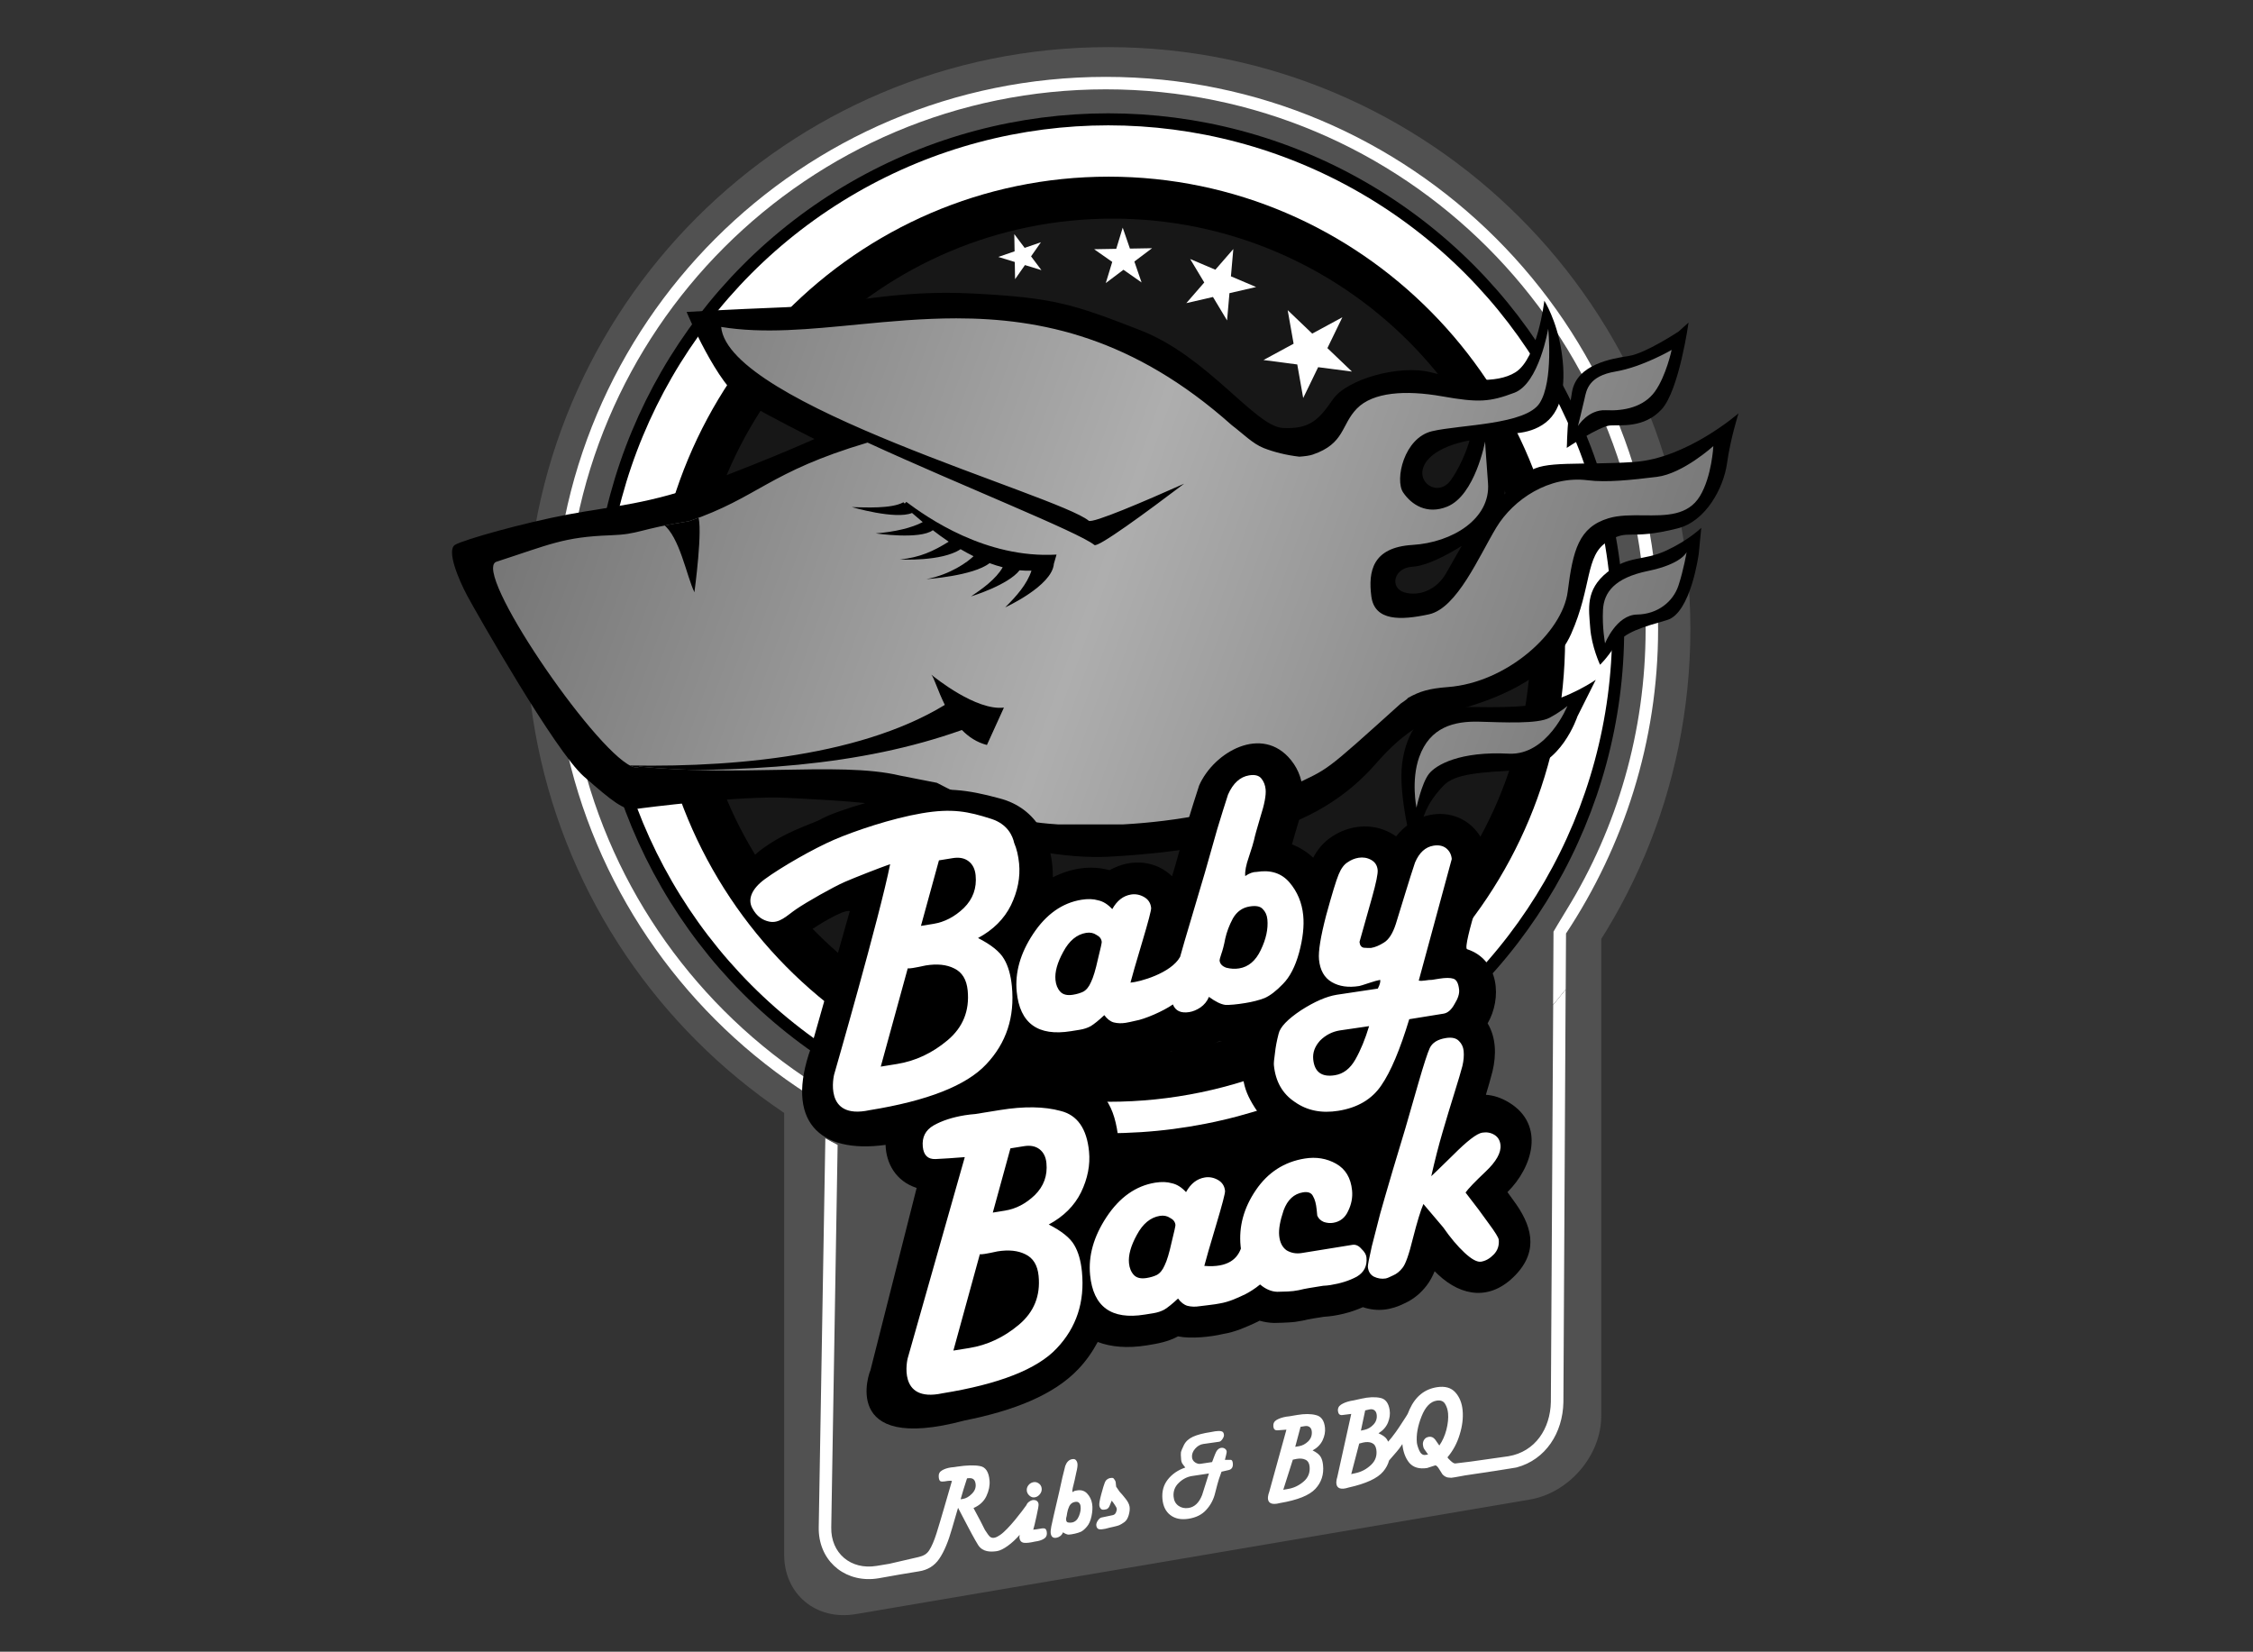 <?xml version="1.0" encoding="utf-8"?>
<!-- Generator: Adobe Illustrator 16.0.3, SVG Export Plug-In . SVG Version: 6.00 Build 0)  -->
<!DOCTYPE svg PUBLIC "-//W3C//DTD SVG 1.1//EN" "http://www.w3.org/Graphics/SVG/1.1/DTD/svg11.dtd">
<svg version="1.1" id="Layer_1" xmlns="http://www.w3.org/2000/svg" xmlns:xlink="http://www.w3.org/1999/xlink" x="0px" y="0px"
	 width="251px" height="184px" viewBox="155 328.5 251 184" enable-background="new 155 328.5 251 184" xml:space="preserve">
<rect x="155" y="328.5" width="251" height="184" fill="#333333" stroke="none"/>
<g>
	<g>
		<defs>
			<rect id="SVGID_1_" x="0" y="0" width="595" height="842"/>
		</defs>
		<clipPath id="SVGID_2_">
			<use xlink:href="#SVGID_1_"  overflow="visible"/>
		</clipPath>
		<path clip-path="url(#SVGID_2_)" fill="#515151" d="M250.334,431.62l75.088-12.762c4.4-0.748,7.97,2.214,7.97,6.616v60.753
			c0,4.402-3.567,8.577-7.97,9.325l-75.088,12.762c-4.402,0.749-7.972-2.213-7.972-6.614v-60.754
			C242.364,436.544,245.933,432.368,250.334,431.62"/>
	</g>
</g>
<g>
	<g>
		<defs>
			<path id="SVGID_3_" d="M325.423,418.858l-75.088,12.762c-4.403,0.748-7.972,4.924-7.972,9.325v60.753
				c0,4.401,3.568,7.364,7.972,6.616l75.088-12.763c4.402-0.748,7.97-4.923,7.97-9.325v-60.753c0-3.944-2.862-6.731-6.625-6.731
				C326.331,418.742,325.881,418.78,325.423,418.858"/>
		</defs>
		<clipPath id="SVGID_4_">
			<use xlink:href="#SVGID_3_"  overflow="visible"/>
		</clipPath>
		<path clip-path="url(#SVGID_4_)" fill="#FFFFFF" d="M323.287,492.105l0.484-0.099l-2.671,0.424L323.287,492.105z M319.152,492.737
			l1.949-0.307l-2.441,0.363L319.152,492.737z M308.328,489.964c-0.06-0.367-0.226-0.605-0.499-0.72
			c-0.265-0.113-0.587-0.129-0.971-0.044l-0.432,0.113l-0.889,3.402l0.542-0.121c0.62-0.139,1.177-0.44,1.67-0.908
			S308.436,490.645,308.328,489.964 M308.366,486.051c-0.033-0.21-0.122-0.363-0.267-0.462c-0.144-0.099-0.324-0.123-0.542-0.075
			l-0.465,0.104l-0.477,2.254l0.418-0.093c0.372-0.083,0.704-0.282,0.997-0.598C308.323,486.856,308.434,486.479,308.366,486.051
			 M316.326,485.952c-0.035-0.399-0.146-0.753-0.333-1.06c-0.188-0.309-0.496-0.429-0.926-0.363
			c-0.712,0.106-1.278,0.695-1.699,1.765c-0.423,1.068-0.596,2.036-0.521,2.903c0.021,0.217,0.108,0.516,0.269,0.896
			c0.17,0.367,0.396,0.528,0.678,0.486l0.305-0.046l-0.431-0.61c-0.08-0.127-0.128-0.287-0.146-0.48
			c-0.019-0.205,0.028-0.392,0.141-0.56c0.109-0.179,0.29-0.286,0.538-0.322c0.26-0.04,0.484,0.059,0.679,0.296l0.471,0.675
			c0.356-0.517,0.619-1.104,0.79-1.767C316.311,487.093,316.373,486.488,316.326,485.952 M280.843,496.343
			c0.041,0.265,0.008,0.584-0.101,0.961c-0.11,0.366-0.277,0.626-0.5,0.777c-0.213,0.149-0.396,0.26-0.555,0.328
			c-0.147,0.057-0.352,0.113-0.612,0.171l-0.455,0.102l-0.47,0.122c-0.281,0.063-0.515,0.081-0.698,0.054
			c-0.176-0.04-0.28-0.171-0.314-0.392c-0.027-0.165,0.023-0.347,0.149-0.545c0.135-0.212,0.277-0.335,0.43-0.369l1.255-0.264
			c0.162-0.035,0.281-0.137,0.356-0.301c0.074-0.165,0.102-0.313,0.081-0.444c-0.011-0.065-0.075-0.188-0.193-0.367
			c-0.119-0.188-0.241-0.355-0.365-0.499l-0.23,0.563c-0.071,0.187-0.181,0.313-0.327,0.38c-0.366,0.1-0.521,0.076-0.625-0.014
			c-0.106-0.103-0.171-0.229-0.195-0.385c-0.032-0.197,0.041-0.624,0.218-1.277c0.178-0.654,0.303-1.069,0.376-1.244
			c0.071-0.188,0.158-0.313,0.26-0.383c0.1-0.079,0.203-0.13,0.312-0.155c0.163-0.035,0.292-0.035,0.387,0
			c0.26,0.284,0.274,0.417,0.284,0.619l0.036,0.334l0.373,0.548c0.215,0.227,0.443,0.494,0.683,0.805
			C280.652,495.776,280.799,496.067,280.843,496.343 M275.378,496.257c-0.024-0.153-0.089-0.275-0.193-0.367
			c-0.093-0.093-0.254-0.113-0.481-0.063c-0.261,0.059-0.454,0.214-0.582,0.472c-0.117,0.253-0.195,0.504-0.234,0.752
			c-0.03,0.233-0.067,0.426-0.112,0.57c-0.027,0.354,0.059,0.438,0.211,0.482c0.163,0.032,0.32,0.031,0.472-0.003
			c0.337-0.074,0.585-0.313,0.746-0.713C275.374,496.975,275.432,496.596,275.378,496.257 M276.673,496.035
			c0.061,0.386,0.038,0.84-0.07,1.365c-0.109,0.514-0.283,0.904-0.521,1.174c-0.228,0.268-0.44,0.451-0.638,0.553
			c-0.198,0.09-0.428,0.163-0.688,0.222c-0.314,0.07-0.555,0.106-0.723,0.109c-0.159-0.01-0.363-0.095-0.613-0.256
			c-0.053,0.16-0.15,0.295-0.29,0.406c-0.13,0.097-0.261,0.16-0.392,0.188c-0.39,0.087-0.616-0.072-0.682-0.479
			c-0.023-0.154-0.003-0.409,0.064-0.767l0.295-1.329l0.591-2.538l0.353-1.6l0.319-1.282c0.158-0.422,0.399-0.67,0.725-0.741
			c0.206-0.047,0.356-0.019,0.451,0.087c0.096,0.104,0.155,0.232,0.18,0.387c0.032,0.209-0.01,0.542-0.128,1.001
			c-0.107,0.457-0.169,0.744-0.184,0.861c-0.017,0.105-0.068,0.316-0.153,0.631c-0.086,0.304-0.115,0.539-0.09,0.704
			c0.14-0.111,0.276-0.17,0.41-0.178c0.498-0.11,0.902-0.008,1.211,0.311C276.409,495.185,276.6,495.574,276.673,496.035
			 M271.044,494.263c0.039,0.242-0.021,0.467-0.179,0.673c-0.149,0.192-0.327,0.312-0.533,0.357c-0.229,0.051-0.433,0-0.614-0.154
			c-0.181-0.152-0.287-0.327-0.319-0.525c-0.036-0.23,0.015-0.44,0.153-0.632c0.138-0.189,0.321-0.311,0.549-0.361
			c0.216-0.048,0.419-0.008,0.608,0.121C270.898,493.869,271.01,494.044,271.044,494.263 M300.897,491.856
			c-0.039-0.369-0.192-0.617-0.462-0.743c-0.258-0.129-0.579-0.16-0.966-0.095l-0.438,0.09l-1.065,3.353l0.548-0.094
			c0.627-0.104,1.198-0.378,1.716-0.819C300.746,493.106,300.969,492.543,300.897,491.856 M301.14,487.951
			c-0.021-0.212-0.103-0.37-0.24-0.477c-0.14-0.104-0.317-0.139-0.537-0.103l-0.471,0.079l-0.595,2.227l0.423-0.07
			c0.376-0.063,0.718-0.245,1.027-0.544C301.054,488.755,301.185,488.384,301.14,487.951 M302.611,487.541
			c0.049,0.466-0.04,0.938-0.267,1.414c-0.227,0.469-0.597,0.842-1.108,1.121c0.447,0.226,0.744,0.46,0.887,0.704
			c0.142,0.233,0.232,0.541,0.271,0.921c0.11,1.044-0.174,1.93-0.852,2.656c-0.667,0.724-1.983,1.252-3.945,1.583
			c-1.93,0.516-1.209-1.198-1.209-1.198l1.928-6.977l-1.013,0.074c-0.264,0.013-0.412-0.129-0.443-0.426
			c-0.033-0.326,0.089-0.572,0.369-0.737c0.29-0.167,0.65-0.287,1.078-0.358l0.361-0.045l0.313-0.054l0.548-0.092
			c0.825-0.14,1.521-0.134,2.091,0.019C302.197,486.285,302.528,486.75,302.611,487.541 M289.684,492.645l-1.857,0.279
			c-0.568,0.085-1.07,0.344-1.506,0.771c-0.437,0.418-0.629,0.931-0.575,1.534c0.039,0.44,0.217,0.777,0.535,1.01
			c0.318,0.231,0.696,0.314,1.133,0.249c0.67-0.102,1.173-0.581,1.509-1.44L289.684,492.645z M292.347,491.526
			c0.036,0.41-0.117,0.655-0.46,0.738l-0.801,0.184l-0.284,0.807c-0.098,0.295-0.238,0.81-0.421,1.543
			c-0.172,0.731-0.503,1.362-0.991,1.894c-0.477,0.539-1.146,0.873-2.01,1.003c-0.813,0.123-1.478-0.017-1.996-0.415
			c-0.518-0.399-0.813-0.999-0.882-1.798c-0.073-0.841,0.126-1.562,0.598-2.161c0.481-0.612,1.131-1.059,1.95-1.337
			c-0.185-0.231-0.308-0.4-0.368-0.505c-0.051-0.107-0.081-0.223-0.092-0.346c-0.043-0.485-0.045-0.688-0.027-0.836
			c0.028-0.149,0.139-0.422,0.33-0.813c0.201-0.404,0.539-0.714,1.014-0.932c0.485-0.22,1.148-0.393,1.991-0.519l0.485-0.089
			c0.295-0.044,0.526-0.043,0.695,0.004c0.168,0.037,0.262,0.168,0.28,0.395c0.013,0.134-0.046,0.292-0.174,0.479
			c-0.118,0.173-0.239,0.27-0.359,0.288l-1.783,0.253c-0.335,0.05-0.633,0.226-0.896,0.523c-0.262,0.3-0.378,0.617-0.348,0.955
			c0.02,0.235,0.135,0.427,0.343,0.571c0.207,0.135,0.407,0.188,0.601,0.158l1.294-0.195c0.043-0.089,0.147-0.364,0.313-0.825
			c0.166-0.46,0.396-0.714,0.69-0.758c0.162-0.023,0.304,0.007,0.424,0.092c0.121,0.086,0.187,0.195,0.199,0.329
			c0.004,0.051-0.017,0.173-0.062,0.366l-0.137,0.551l0.647-0.005C292.246,491.128,292.324,491.26,292.347,491.526 M263.695,493.869
			c-0.023-0.277-0.107-0.473-0.252-0.586c-0.132-0.114-0.368-0.146-0.709-0.095c-0.299,0.909-0.537,1.687-0.714,2.332l0.247-0.038
			c0.34-0.052,0.669-0.235,0.987-0.554C263.582,494.61,263.729,494.258,263.695,493.869 M263.909,500.51
			c-0.144-0.227-0.354-0.597-0.632-1.108C263.382,499.612,263.595,500.021,263.909,500.51 M271.617,499.155
			c0.049,0.309-0.027,0.541-0.227,0.7c-0.189,0.145-0.443,0.252-0.757,0.321l-0.344,0.06c-0.586,0.131-0.923,0.161-1.209,0.133
			c-0.286-0.038-0.455-0.217-0.505-0.535c-0.01-0.058-0.001-0.175,0.024-0.352c-0.816,0.942-1.863,1.723-2.548,1.817
			c-0.685,0.096-1.555,0.113-2.069-0.666c-0.389-0.613-0.602-1.021-0.706-1.232l-0.42-0.789l-1.122-2.14l-0.668,2.291
			c-0.416,1.479-0.891,2.605-1.424,3.383c-0.532,0.788-1.292,1.257-2.281,1.405l-2.158,0.358l-2.301,0.408
			c-0.226,0.038-0.449,0.065-0.671,0.081c-3.417,0.231-6.089-2.241-6.018-5.774l0.737-43.336l1.368,0.738l-0.71,42.626
			c-0.058,2.864,2.17,4.773,5.063,4.288l1.401-0.232l3.282-0.758c0.508-0.12,0.906-0.328,1.17-0.75
			c0.274-0.423,0.542-1.047,0.805-1.873c0.261-0.837,0.541-1.771,0.84-2.806l0.885-3.049c-0.136-0.024-0.297-0.023-0.483,0.005
			l-0.362,0.055c-0.198,0.03-0.35,0.02-0.454-0.033c-0.094-0.063-0.153-0.218-0.174-0.462c-0.029-0.333,0.089-0.574,0.354-0.728
			c0.264-0.163,0.599-0.275,1.006-0.337l0.364-0.037l0.329-0.051c1.077-0.162,1.926-0.184,2.549-0.063
			c0.621,0.108,0.976,0.646,1.06,1.61c0.048,0.555-0.068,1.134-0.35,1.737c-0.282,0.593-0.761,1.035-1.436,1.328l0.758,1.42
			l0.505,1.002c0.225,0.368,0.492,0.74,0.628,0.818c0.295,0.169,0.618,0.072,1.084-0.248c0.938-0.643,2.477-2.692,2.912-3.308
			c0.071-0.172,0.169-0.297,0.293-0.379c0.131-0.097,0.245-0.156,0.343-0.179c0.185-0.041,0.344-0.024,0.479,0.047
			c0.135,0.072,0.216,0.196,0.244,0.373c0.021,0.143-0.053,0.592-0.226,1.348c-0.161,0.753-0.283,1.259-0.366,1.516l0.299-0.031
			l0.263-0.042c0.314-0.07,0.541-0.093,0.68-0.065C271.491,498.785,271.579,498.913,271.617,499.155 M319.152,492.737l-0.492,0.058
			l-0.458,0.068l-0.49,0.091l-0.591,0.106l-0.425,0.063l-0.312-0.021c-0.092,0.002-0.209-0.032-0.354-0.104
			c-0.132-0.072-0.242-0.159-0.332-0.262l-0.379-0.603c-0.173-0.273-0.314-0.402-0.429-0.387l-0.901,0.292
			c-0.869,0.132-1.527-0.059-1.974-0.569c-0.446-0.521-0.712-1.296-0.781-2.096c-0.245,0.382-0.463,0.645-0.654,0.871l-0.825,0.952
			c-0.12,0.441-0.337,0.852-0.653,1.228c-0.628,0.759-1.913,1.354-3.855,1.787c-1.9,0.616-1.271-1.133-1.271-1.133l1.562-7.067
			l-1.008,0.127c-0.264,0.025-0.418-0.106-0.465-0.4c-0.052-0.325,0.06-0.577,0.329-0.757c0.281-0.183,0.635-0.32,1.06-0.415
			l0.357-0.063l0.312-0.068l0.542-0.121c0.814-0.183,1.512-0.213,2.088-0.092c0.584,0.107,0.938,0.556,1.063,1.342
			c0.072,0.461,0.009,0.937-0.191,1.426c-0.202,0.479-0.553,0.871-1.05,1.178c0.461,0.201,0.768,0.42,0.924,0.656
			c0.056,0.083,0.104,0.178,0.149,0.28c0.111-0.123,0.244-0.278,0.391-0.462c0.71-0.898,0.985-1.399,1.58-2.295l0.208-0.341
			l0.22-0.521c0.652-1.427,1.675-2.246,3.064-2.455c0.882-0.133,1.558,0.061,2.024,0.579c0.469,0.52,0.74,1.193,0.813,2.026
			c0.074,0.845-0.036,1.739-0.332,2.686c-0.283,0.944-0.735,1.786-1.358,2.526c0.018,0.057,0.137,0.188,0.36,0.396
			c0.226,0.208,0.398,0.304,0.522,0.285l1.709-0.208l4.207-0.596c2.987-0.502,4.661-3.076,4.721-6.048l0.259-44.261l1.387-1.692
			l-0.249,45.981c-0.068,3.423-1.976,6.4-5.205,7.266l-0.68,0.131l-2.187,0.325L319.152,492.737z"/>
	</g>
</g>
<g>
	<g>
		<defs>
			<rect id="SVGID_5_" x="0" y="0" width="595" height="842"/>
		</defs>
		<clipPath id="SVGID_6_">
			<use xlink:href="#SVGID_5_"  overflow="visible"/>
		</clipPath>
		<path clip-path="url(#SVGID_6_)" fill="#515151" d="M278.468,333.75c35.815,0,64.851,29.035,64.851,64.853
			s-29.034,64.853-64.851,64.853s-64.85-29.034-64.85-64.853C213.618,362.786,242.651,333.75,278.468,333.75"/>
	</g>
</g>
<g>
	<g>
		<defs>
			<path id="SVGID_7_" d="M213.617,398.602c0,35.818,29.033,64.853,64.85,64.853c35.817,0,64.852-29.034,64.852-64.853
				c0-35.817-29.033-64.851-64.852-64.851C242.651,333.752,213.617,362.785,213.617,398.602"/>
		</defs>
		<clipPath id="SVGID_8_">
			<use xlink:href="#SVGID_7_"  overflow="visible"/>
		</clipPath>
		<path clip-path="url(#SVGID_8_)" fill="#FFFFFF" d="M319.152,492.6l-0.492,0.057l-0.458,0.069l-0.49,0.091l-0.591,0.106
			l-0.425,0.063l-0.312-0.021c-0.092,0.002-0.209-0.032-0.354-0.104c-0.132-0.072-0.242-0.159-0.332-0.262l-0.379-0.603
			c-0.173-0.273-0.314-0.402-0.429-0.387l-0.901,0.292c-0.869,0.132-1.527-0.059-1.974-0.568c-0.446-0.522-0.712-1.297-0.781-2.097
			c-0.245,0.382-0.463,0.645-0.654,0.871l-0.825,0.952c-0.12,0.442-0.337,0.852-0.653,1.228c-0.628,0.759-1.913,1.354-3.855,1.787
			c-1.9,0.616-1.271-1.133-1.271-1.133l1.562-7.067l-1.008,0.128c-0.264,0.024-0.418-0.107-0.465-0.401
			c-0.052-0.325,0.06-0.577,0.329-0.757c0.281-0.183,0.635-0.32,1.06-0.414l0.357-0.063l0.312-0.068l0.542-0.121
			c0.814-0.183,1.512-0.213,2.088-0.091c0.584,0.106,0.938,0.555,1.063,1.341c0.072,0.461,0.009,0.936-0.191,1.426
			c-0.202,0.479-0.553,0.871-1.05,1.177c0.461,0.202,0.768,0.42,0.924,0.657c0.056,0.083,0.104,0.177,0.149,0.28
			c0.111-0.123,0.244-0.278,0.391-0.462c0.71-0.898,0.985-1.399,1.58-2.294l0.208-0.342l0.22-0.521
			c0.652-1.427,1.675-2.246,3.064-2.455c0.882-0.133,1.558,0.061,2.024,0.579c0.469,0.52,0.74,1.194,0.813,2.027
			c0.074,0.844-0.036,1.737-0.332,2.685c-0.283,0.944-0.735,1.787-1.358,2.527c0.018,0.056,0.137,0.188,0.36,0.396
			c0.226,0.208,0.398,0.305,0.522,0.285l1.709-0.208l4.207-0.596c2.987-0.502,4.661-3.076,4.721-6.047l0.295-52.255l0.485-0.823
			l1.025-1.694c5.552-9.036,8.751-19.736,8.751-31.183c0-33.211-26.923-60.134-60.137-60.134c-33.212,0-60.135,26.923-60.135,60.134
			s26.923,60.133,60.135,60.133c9.389,0,18.274-2.151,26.191-5.988v0.472h2.165c-8.485,4.414-18.129,6.908-28.356,6.908
			c-33.98,0-61.526-27.545-61.526-61.523c0-33.98,27.546-61.525,61.526-61.525c33.981,0,61.528,27.545,61.528,61.525
			c0,12.52-3.836,24.187-10.259,33.903l-0.294,52.078c-0.068,3.424-1.976,6.401-5.205,7.267l-0.68,0.131l-2.187,0.326L319.152,492.6
			z"/>
	</g>
</g>
<g>
	<g>
		<defs>
			<rect id="SVGID_9_" x="0" y="0" width="595" height="842"/>
		</defs>
		<clipPath id="SVGID_10_">
			<use xlink:href="#SVGID_9_"  overflow="visible"/>
		</clipPath>
		<path clip-path="url(#SVGID_10_)" fill="#FFFFFF" d="M278.468,341.795c-31.374,0-56.807,25.434-56.807,56.808
			c0,31.375,25.433,56.808,56.807,56.808s56.807-25.433,56.807-56.808C335.274,367.229,309.842,341.795,278.468,341.795"/>
	</g>
	<g>
		<defs>
			<rect id="SVGID_11_" x="0" y="0" width="595" height="842"/>
		</defs>
		<clipPath id="SVGID_12_">
			<use xlink:href="#SVGID_11_"  overflow="visible"/>
		</clipPath>
		
			<circle clip-path="url(#SVGID_12_)" fill="none" stroke="#000000" stroke-width="1.34" stroke-miterlimit="3.864" cx="278.468" cy="398.602" r="56.808"/>
	</g>
	<g>
		<defs>
			<rect id="SVGID_13_" x="0" y="0" width="595" height="842"/>
		</defs>
		<clipPath id="SVGID_14_">
			<use xlink:href="#SVGID_13_"  overflow="visible"/>
		</clipPath>
		<path clip-path="url(#SVGID_14_)" d="M227.658,399.71c0-28.46,22.767-51.529,50.852-51.529c28.086,0,50.853,23.07,50.853,51.529
			c0,28.458-22.767,51.528-50.853,51.528C250.425,451.238,227.658,428.169,227.658,399.71"/>
	</g>
	<g>
		<defs>
			<rect id="SVGID_15_" x="0" y="0" width="595" height="842"/>
		</defs>
		<clipPath id="SVGID_16_">
			<use xlink:href="#SVGID_15_"  overflow="visible"/>
		</clipPath>
		<path clip-path="url(#SVGID_16_)" fill="#171717" d="M232.333,399.472c0-25.746,20.87-46.617,46.616-46.617
			c25.744,0,46.615,20.871,46.615,46.617s-20.871,46.617-46.615,46.617C253.203,446.09,232.333,425.219,232.333,399.472"/>
	</g>
	<g>
		<defs>
			<rect id="SVGID_17_" x="0" y="0" width="595" height="842"/>
		</defs>
		<clipPath id="SVGID_18_">
			<use xlink:href="#SVGID_17_"  overflow="visible"/>
		</clipPath>
		<path clip-path="url(#SVGID_18_)" d="M317.844,389.308c0,0-3.34,2.202-5.489,2.327c-2.149,0.126-2.532,2.382-0.891,2.859
			c1.644,0.479,3.598-0.288,4.646-2.138C317.16,390.507,317.844,389.308,317.844,389.308 M318.722,377.566
			c0,0-3.822,0.573-4.98,2.616c-1.159,2.043,1.493,3.804,2.914,1.774C318.076,379.928,318.722,377.566,318.722,377.566
			 M297.912,376.176c3.088,0.162,4.054-0.994,5.599-3.21c1.546-2.217,7.38-3.886,10.905-2.986c3.525,0.9,7.272,1.333,9.417-0.007
			c2.462-1.538,3.217-7.975,3.217-7.975s1.351,2.134,1.889,5.496c0.539,3.362,0.256,6.511-1.73,8.073
			c-1.987,1.563-4.741,1.18-4.741,1.18l0.413,1.214c0.413,1.212-0.294,5.615-0.294,5.615l2.75-2.476
			c1.499-1.351,5.838-0.732,11.729-1.138c5.892-0.406,11.615-5.413,11.615-5.413s-0.896,2.807-1.278,5.561
			c-0.382,2.754-2.362,6.464-5.5,7.252c-5.54,1.393-5.392-0.044-7.854,1.494s-1.676,4.985-4.011,10.256
			c-2.335,5.271-9.374,7.521-12.189,8.325c-3.577,1.023-6.228,2.294-9.521,6.086c-3.296,3.791-7.552,6.427-13.505,8.021
			c-5.952,1.593-11.852,2.151-16.305,2.396c-4.454,0.242-11.695-0.852-16.003-3.375s-14.683-2.913-19.824-3.182
			c-5.141-0.271-15.76,1.079-16.96,1.254s-2.491-0.846-5.679-3.632c-3.188-2.787-11.974-18.237-12.982-20.111
			c-1.008-1.874-2.351-5.125-1.367-5.703c0.982-0.579,7.665-2.457,12.631-3.387c4.965-0.932,9.112-1.151,15.654-3.621
			c7.203-2.718,11.751-4.777,11.751-4.777s-4.791-2.395-7.796-4.135s-6.45-10.019-6.45-10.019s4.216-0.256,11.052-0.527
			c6.837-0.272,11.997-1.991,20.938-1.523c8.942,0.47,11.028,1.159,18.565,4.089C289.581,368.22,294.824,376.013,297.912,376.176"/>
	</g>
	<g>
		<defs>
			<rect id="SVGID_19_" x="0" y="0" width="595" height="842"/>
		</defs>
		<clipPath id="SVGID_20_">
			<use xlink:href="#SVGID_19_"  overflow="visible"/>
		</clipPath>
		<path clip-path="url(#SVGID_20_)" d="M342.015,365.426c0,0-3.66,2.423-5.512,2.72c-1.853,0.296-5.81,0.884-6.365,3.994
			s-0.563,5.733-0.563,5.733l-0.027,0.523c0,0,3.66-2.431,4.844-2.501c1.186-0.069,3.779,0.321,5.728-1.798
			c1.945-2.119,2.998-9.664,2.998-9.664L342.015,365.426z"/>
	</g>
	<g>
		<defs>
			<rect id="SVGID_21_" x="0" y="0" width="595" height="842"/>
		</defs>
		<clipPath id="SVGID_22_">
			<use xlink:href="#SVGID_21_"  overflow="visible"/>
		</clipPath>
		<path clip-path="url(#SVGID_22_)" d="M330.734,408.313c0,0-1.862,5.665-6.337,5.955s-7.291,0.375-8.609,1.779
			c-1.22,1.298-1.873,2.387-2.272,3.693c-0.423,1.383-1.11,3.457-1.11,3.457s-1.653-5.98-1.2-9.621s2.413-6.161,4.912-6.293
			c2.499-0.131,7.053,0.247,10.363-0.366c3.312-0.613,6.297-2.687,6.297-2.687L330.734,408.313z"/>
	</g>
	<g>
		<defs>
			<rect id="SVGID_23_" x="0" y="0" width="595" height="842"/>
		</defs>
		<clipPath id="SVGID_24_">
			<use xlink:href="#SVGID_23_"  overflow="visible"/>
		</clipPath>
		<path clip-path="url(#SVGID_24_)" d="M344.255,390.17c0,0-0.868,6.626-3.532,7.403c-2.663,0.779-4.782,1.332-5.779,2.846
			c-0.997,1.513-1.687,2.133-1.687,2.133s-0.944-2.008-1.096-4.115c-0.152-2.107-0.559-4.218,1.897-6.188
			c2.384-1.911,3.99-1.225,6.544-2.402c2.556-1.178,3.931-2.549,3.931-2.549L344.255,390.17z"/>
	</g>
	<g>
		<defs>
			<rect id="SVGID_25_" x="0" y="0" width="595" height="842"/>
		</defs>
		<clipPath id="SVGID_26_">
			<use xlink:href="#SVGID_25_"  overflow="visible"/>
		</clipPath>
		<polygon clip-path="url(#SVGID_26_)" fill="#FFFFFF" points="271.021,358.592 269.187,358.03 268.087,359.601 268.053,357.684 
			266.219,357.123 268.033,356.498 267.999,354.58 269.153,356.112 270.967,355.488 269.867,357.059 		"/>
	</g>
	<g>
		<defs>
			<rect id="SVGID_27_" x="0" y="0" width="595" height="842"/>
		</defs>
		<clipPath id="SVGID_28_">
			<use xlink:href="#SVGID_27_"  overflow="visible"/>
		</clipPath>
		<polygon clip-path="url(#SVGID_28_)" fill="#FFFFFF" points="282.179,359.966 280.16,358.552 278.191,360.035 278.912,357.677 
			276.893,356.263 279.357,356.22 280.078,353.863 280.881,356.194 283.345,356.151 281.376,357.635 		"/>
	</g>
	<g>
		<defs>
			<rect id="SVGID_29_" x="0" y="0" width="595" height="842"/>
		</defs>
		<clipPath id="SVGID_30_">
			<use xlink:href="#SVGID_29_"  overflow="visible"/>
		</clipPath>
		<polygon clip-path="url(#SVGID_30_)" fill="#FFFFFF" points="291.704,364.196 290.134,361.584 287.163,362.27 289.163,359.968 
			287.593,357.354 290.398,358.546 292.4,356.245 292.134,359.282 294.939,360.474 291.97,361.159 		"/>
	</g>
	<g>
		<defs>
			<rect id="SVGID_31_" x="0" y="0" width="595" height="842"/>
		</defs>
		<clipPath id="SVGID_32_">
			<use xlink:href="#SVGID_31_"  overflow="visible"/>
		</clipPath>
		<polygon clip-path="url(#SVGID_32_)" fill="#FFFFFF" points="300.185,372.84 299.525,369.1 295.76,368.608 299.117,366.789 
			298.456,363.051 301.191,365.664 304.548,363.845 302.882,367.28 305.617,369.895 301.852,369.404 		"/>
	</g>
</g>
<g>
	<g>
		<defs>
			<path id="SVGID_33_" d="M327.645,408.453c-1.322,0.722-5.103,0.516-7.865,0.443c-2.765-0.072-5.476,0.588-6.67,3.943
				c-0.929,2.602-0.305,5.637-0.305,5.637s0.574-2.718,1.381-3.757c0.809-1.04,3.493-2.541,8.896-2.261
				c4.322,0.224,6.54-5.318,6.54-5.318S328.969,407.732,327.645,408.453 M338.613,392.102c-3.768,0.775-4.93,2.402-5.03,4.341
				c-0.102,1.94,0.231,3.733,0.231,3.733s1.24-3.177,3.572-3.216c2.331-0.041,4.026-1.472,4.604-3.224
				c0.578-1.752,0.912-3.732,0.912-3.732S342.381,391.327,338.613,392.102 M334.966,369.892c-3.002,0.505-3.229,2.077-3.443,3.058
				c-0.218,0.981-0.729,3.011-0.729,3.011s1.142-1.865,3.121-1.762c1.979,0.104,4.213-0.338,5.463-2.091s1.854-4.627,1.854-4.627
				S337.969,369.388,334.966,369.892 M250.683,364.64c-5.473,0.53-10.602,1.059-15.341,0.28
				c0.791,8.677,37.411,18.695,40.951,21.588c0.406,0.332,6.215-2.158,10.632-4.127c-4.292,3.248-9.613,7.149-10.003,6.831
				c-1.761-1.438-14.872-6.623-25.269-11.408c-11.083,3.292-12.132,6.108-19.89,8.758c-5.676,0.89-5.472,1.453-8.751,1.569
				c-5.234,0.185-6.791,1.031-12.678,2.938c-0.272,0.079-0.399,0.326-0.403,0.71v0.036c0.045,4.171,13.995,23.757,16.313,22.083
				c5.479,0.541,10.737,0.453,15.452,0.365c5.396-0.101,10.081-0.2,13.583,0.639l4.094,0.802c0,0,6.729,3.58,10.382,4.286
				c0.707,0.138,1.768,0.263,3.094,0.347h7.291c5.809-0.322,12.865-1.449,18.701-4.247c4.355-2.088,3.409-1.288,12.215-9.216
				c0.104-0.094,0.726-0.465,0.788-0.615c1.315-0.751,2.381-1.062,4.472-1.221c6.563-0.5,12.762-6.057,13.339-10.646
				c0.578-4.589,1.219-7.15,4.54-8.157c1.181-0.356,2.551-0.342,3.916-0.327c2.479,0.028,4.947,0.057,6.274-2.143
				c1.329-2.201,1.493-5.57,1.493-5.57s-3.394,3.071-6.28,3.426c-2.887,0.355-5.637,0.646-7.712,0.381
				c-4.273-0.544-8.272,2.098-10.188,5.267c-1.917,3.169-4.366,8.987-7.504,9.667c-3.136,0.679-6.058,0.78-6.418-2.002
				c-0.359-2.783,0.117-5.458,4.582-5.729c4.464-0.272,8.716-2.918,8.417-6.878s-0.326-4.637-0.326-4.637s-1.104,5.978-4.214,7.246
				c-2.248,0.917-3.98-0.188-4.921-1.587c-0.938-1.398,0.087-6.069,3.227-6.813c3.139-0.741,10.456-0.695,11.997-3.146
				c1.542-2.45,0.944-8.27,0.944-8.27s-1.015,6.095-3.769,7.132c-2.754,1.036-3.988,1.118-8.063,0.398
				c-4.074-0.72-7.694-0.467-9.479,1.359c-1.783,1.826-1.34,3.91-4.926,5.133c-0.347,0.118-0.87,0.19-1.484,0.233
				c-1.424-0.161-2.843-0.512-3.984-0.965c-1.224-0.485-2.279-1.582-3.565-2.558c-10.919-9.737-21.207-11.888-30.678-11.888
				C257.786,363.967,254.165,364.302,250.683,364.64"/>
		</defs>
		<clipPath id="SVGID_34_">
			<use xlink:href="#SVGID_33_"  overflow="visible"/>
		</clipPath>
		
			<linearGradient id="SVGID_35_" gradientUnits="userSpaceOnUse" x1="-122.64" y1="-124.462" x2="-121.64" y2="-124.462" gradientTransform="matrix(138.161 50.287 -50.287 138.161 10894.25 23730.125)">
			<stop  offset="0" style="stop-color:#6E6E6E"/>
			<stop  offset="0.5" style="stop-color:#AEAEAE"/>
			<stop  offset="1" style="stop-color:#6E6E6E"/>
		</linearGradient>
		<polygon clip-path="url(#SVGID_34_)" fill="url(#SVGID_35_)" points="225.835,320.273 363.996,370.56 329.977,464.029 
			191.815,413.743 		"/>
	</g>
</g>
<g>
	<g>
		<defs>
			<path id="SVGID_36_" d="M327.645,408.453c-1.322,0.722-5.103,0.516-7.865,0.443c-2.765-0.072-5.476,0.588-6.67,3.943
				c-0.929,2.602-0.305,5.637-0.305,5.637s0.574-2.718,1.381-3.757c0.809-1.04,3.493-2.541,8.896-2.261
				c4.322,0.224,6.54-5.318,6.54-5.318S328.969,407.732,327.645,408.453 M338.613,392.102c-3.768,0.775-4.93,2.402-5.03,4.341
				c-0.102,1.94,0.231,3.733,0.231,3.733s1.24-3.177,3.572-3.216c2.331-0.041,4.026-1.472,4.604-3.224
				c0.578-1.752,0.912-3.732,0.912-3.732S342.381,391.327,338.613,392.102 M334.966,369.892c-3.002,0.505-3.229,2.077-3.443,3.058
				c-0.218,0.981-0.729,3.011-0.729,3.011s1.142-1.865,3.121-1.762c1.979,0.104,4.213-0.338,5.463-2.091s1.854-4.627,1.854-4.627
				S337.969,369.388,334.966,369.892 M250.683,364.64c-5.473,0.53-10.602,1.059-15.341,0.28
				c0.791,8.677,37.411,18.695,40.951,21.588c0.406,0.332,6.215-2.158,10.632-4.127c-4.292,3.248-9.613,7.149-10.003,6.831
				c-1.761-1.438-14.872-6.623-25.269-11.408c-11.083,3.292-12.132,6.108-19.89,8.758c-5.676,0.89-5.472,1.453-8.751,1.569
				c-5.234,0.185-6.791,1.031-12.678,2.938c-3.172,0.919,13.367,24.665,15.91,22.829c5.479,0.541,10.737,0.453,15.452,0.365
				c5.396-0.101,10.081-0.2,13.583,0.639l4.094,0.802c0,0,6.729,3.58,10.382,4.286c3.893,0.752,18.495,1.175,29.086-3.9
				c4.355-2.088,3.409-1.288,12.215-9.216c0.104-0.094,0.727-0.465,0.788-0.615c1.315-0.751,2.381-1.062,4.472-1.221
				c6.563-0.5,12.762-6.057,13.339-10.646c0.578-4.589,1.219-7.15,4.54-8.157c1.181-0.356,2.551-0.342,3.916-0.327
				c2.479,0.028,4.947,0.057,6.274-2.143c1.329-2.201,1.493-5.57,1.493-5.57s-3.394,3.071-6.28,3.426
				c-2.887,0.355-5.637,0.646-7.712,0.381c-4.273-0.544-8.272,2.098-10.188,5.267c-1.917,3.169-4.366,8.987-7.504,9.667
				c-3.136,0.679-6.058,0.78-6.418-2.002c-0.359-2.783,0.117-5.458,4.582-5.729c4.464-0.272,8.716-2.918,8.417-6.878
				s-0.326-4.637-0.326-4.637s-1.104,5.978-4.214,7.246c-2.248,0.917-3.98-0.188-4.921-1.587c-0.938-1.398,0.087-6.069,3.227-6.813
				c3.139-0.741,10.456-0.695,11.997-3.146c1.542-2.45,0.944-8.27,0.944-8.27s-1.015,6.095-3.769,7.132
				c-2.754,1.036-3.988,1.118-8.063,0.398c-4.074-0.72-7.694-0.467-9.479,1.359c-1.783,1.826-1.34,3.91-4.926,5.133
				c-0.347,0.118-0.87,0.19-1.484,0.233c-1.424-0.161-2.843-0.512-3.984-0.965c-1.224-0.485-2.279-1.582-3.565-2.558
				c-10.919-9.737-21.206-11.888-30.678-11.888C257.786,363.967,254.165,364.303,250.683,364.64"/>
		</defs>
		<clipPath id="SVGID_37_">
			<use xlink:href="#SVGID_36_"  overflow="visible"/>
		</clipPath>
		<path clip-path="url(#SVGID_37_)" d="M232.737,385.928c0.626,1.206-0.374,8.55-0.374,8.55c-0.884-1.821-1.631-6.183-3.495-7.59
			L232.737,385.928z"/>
	</g>
	<g>
		<defs>
			<path id="SVGID_38_" d="M327.645,408.453c-1.322,0.722-5.103,0.516-7.865,0.443c-2.765-0.072-5.476,0.588-6.67,3.943
				c-0.929,2.602-0.305,5.637-0.305,5.637s0.574-2.718,1.381-3.757c0.809-1.04,3.493-2.541,8.896-2.261
				c4.322,0.224,6.54-5.318,6.54-5.318S328.969,407.732,327.645,408.453 M338.613,392.102c-3.768,0.775-4.93,2.402-5.03,4.341
				c-0.102,1.94,0.231,3.733,0.231,3.733s1.24-3.177,3.572-3.216c2.331-0.041,4.026-1.472,4.604-3.224
				c0.578-1.752,0.912-3.732,0.912-3.732S342.381,391.327,338.613,392.102 M334.966,369.892c-3.002,0.505-3.229,2.077-3.443,3.058
				c-0.218,0.981-0.729,3.011-0.729,3.011s1.142-1.865,3.121-1.762c1.979,0.104,4.213-0.338,5.463-2.091s1.854-4.627,1.854-4.627
				S337.969,369.388,334.966,369.892 M250.683,364.64c-5.473,0.53-10.602,1.059-15.341,0.28
				c0.791,8.677,37.411,18.695,40.951,21.588c0.406,0.332,6.215-2.158,10.632-4.127c-4.292,3.248-9.613,7.149-10.003,6.831
				c-1.761-1.438-14.872-6.623-25.269-11.408c-11.083,3.292-12.132,6.108-19.89,8.758c-5.676,0.89-5.472,1.453-8.751,1.569
				c-5.234,0.185-6.791,1.031-12.678,2.938c-3.172,0.919,13.367,24.665,15.91,22.829c5.479,0.541,10.737,0.453,15.452,0.365
				c5.396-0.101,10.081-0.2,13.583,0.639l4.094,0.802c0,0,6.729,3.58,10.382,4.286c3.893,0.752,18.495,1.175,29.086-3.9
				c4.355-2.088,3.409-1.288,12.215-9.216c0.104-0.094,0.727-0.465,0.788-0.615c1.315-0.751,2.381-1.062,4.472-1.221
				c6.563-0.5,12.762-6.057,13.339-10.646c0.578-4.589,1.219-7.15,4.54-8.157c1.181-0.356,2.551-0.342,3.916-0.327
				c2.479,0.028,4.947,0.057,6.274-2.143c1.329-2.201,1.493-5.57,1.493-5.57s-3.394,3.071-6.28,3.426
				c-2.887,0.355-5.637,0.646-7.712,0.381c-4.273-0.544-8.272,2.098-10.188,5.267c-1.917,3.169-4.366,8.987-7.504,9.667
				c-3.136,0.679-6.058,0.78-6.418-2.002c-0.359-2.783,0.117-5.458,4.582-5.729c4.464-0.272,8.716-2.918,8.417-6.878
				s-0.326-4.637-0.326-4.637s-1.104,5.978-4.214,7.246c-2.248,0.917-3.98-0.188-4.921-1.587c-0.938-1.398,0.087-6.069,3.227-6.813
				c3.139-0.741,10.456-0.695,11.997-3.146c1.542-2.45,0.944-8.27,0.944-8.27s-1.015,6.095-3.769,7.132
				c-2.754,1.036-3.988,1.118-8.063,0.398c-4.074-0.72-7.694-0.467-9.479,1.359c-1.783,1.826-1.34,3.91-4.926,5.133
				c-0.347,0.118-0.87,0.19-1.484,0.233c-1.424-0.161-2.843-0.512-3.984-0.965c-1.224-0.485-2.279-1.582-3.565-2.558
				c-10.919-9.737-21.206-11.888-30.678-11.888C257.786,363.967,254.165,364.303,250.683,364.64"/>
		</defs>
		<clipPath id="SVGID_39_">
			<use xlink:href="#SVGID_38_"  overflow="visible"/>
		</clipPath>
		<path clip-path="url(#SVGID_39_)" d="M222.871,413.714c12.382,0.429,27.543-0.698,37.39-6.688
			c-0.801-1.61-1.217-3.087-1.512-3.373c0.434,0.356,4.992,4.034,8.094,3.675l-1.893,4.162c-1.124-0.285-2.039-0.9-2.788-1.668
			c-11.33,4.031-24.135,4.833-39.207,4.337L222.871,413.714z"/>
	</g>
	<g>
		<defs>
			<path id="SVGID_40_" d="M327.645,408.453c-1.322,0.722-5.103,0.516-7.865,0.443c-2.765-0.072-5.476,0.588-6.67,3.943
				c-0.929,2.602-0.305,5.637-0.305,5.637s0.574-2.718,1.381-3.757c0.809-1.04,3.493-2.541,8.896-2.261
				c4.322,0.224,6.54-5.318,6.54-5.318S328.969,407.732,327.645,408.453 M338.613,392.102c-3.768,0.775-4.93,2.402-5.03,4.341
				c-0.102,1.94,0.231,3.733,0.231,3.733s1.24-3.177,3.572-3.216c2.331-0.041,4.026-1.472,4.604-3.224
				c0.578-1.752,0.912-3.732,0.912-3.732S342.381,391.327,338.613,392.102 M334.966,369.892c-3.002,0.505-3.229,2.077-3.443,3.058
				c-0.218,0.981-0.729,3.011-0.729,3.011s1.142-1.865,3.121-1.762c1.979,0.104,4.213-0.338,5.463-2.091s1.854-4.627,1.854-4.627
				S337.969,369.388,334.966,369.892 M250.683,364.64c-5.473,0.53-10.602,1.059-15.341,0.28
				c0.791,8.677,37.411,18.695,40.951,21.588c0.406,0.332,6.215-2.158,10.632-4.127c-4.292,3.248-9.613,7.149-10.003,6.831
				c-1.761-1.438-14.872-6.623-25.269-11.408c-11.083,3.292-12.132,6.108-19.89,8.758c-5.676,0.89-5.472,1.453-8.751,1.569
				c-5.234,0.185-6.791,1.031-12.678,2.938c-3.172,0.919,13.367,24.665,15.91,22.829c5.479,0.541,10.737,0.453,15.452,0.365
				c5.396-0.101,10.081-0.2,13.583,0.639l4.094,0.802c0,0,6.729,3.58,10.382,4.286c3.893,0.752,18.495,1.175,29.086-3.9
				c4.355-2.088,3.409-1.288,12.215-9.216c0.104-0.094,0.727-0.465,0.788-0.615c1.315-0.751,2.381-1.062,4.472-1.221
				c6.563-0.5,12.762-6.057,13.339-10.646c0.578-4.589,1.219-7.15,4.54-8.157c1.181-0.356,2.551-0.342,3.916-0.327
				c2.479,0.028,4.947,0.057,6.274-2.143c1.329-2.201,1.493-5.57,1.493-5.57s-3.394,3.071-6.28,3.426
				c-2.887,0.355-5.637,0.646-7.712,0.381c-4.273-0.544-8.272,2.098-10.188,5.267c-1.917,3.169-4.366,8.987-7.504,9.667
				c-3.136,0.679-6.058,0.78-6.418-2.002c-0.359-2.783,0.117-5.458,4.582-5.729c4.464-0.272,8.716-2.918,8.417-6.878
				s-0.326-4.637-0.326-4.637s-1.104,5.978-4.214,7.246c-2.248,0.917-3.98-0.188-4.921-1.587c-0.938-1.398,0.087-6.069,3.227-6.813
				c3.139-0.741,10.456-0.695,11.997-3.146c1.542-2.45,0.944-8.27,0.944-8.27s-1.015,6.095-3.769,7.132
				c-2.754,1.036-3.988,1.118-8.063,0.398c-4.074-0.72-7.694-0.467-9.479,1.359c-1.783,1.826-1.34,3.91-4.926,5.133
				c-0.347,0.118-0.87,0.19-1.484,0.233c-1.424-0.161-2.843-0.512-3.984-0.965c-1.224-0.485-2.279-1.582-3.565-2.558
				c-10.919-9.737-21.206-11.888-30.678-11.888C257.786,363.967,254.165,364.303,250.683,364.64"/>
		</defs>
		<clipPath id="SVGID_41_">
			<use xlink:href="#SVGID_40_"  overflow="visible"/>
		</clipPath>
		<path clip-path="url(#SVGID_41_)" d="M268.589,392.029c-1.284,1.656-5.411,2.913-5.411,2.913c1.204-0.805,2.8-1.937,3.529-3.248
			c-0.494-0.127-0.983-0.282-1.462-0.459c-1.84,1.434-7.043,1.78-7.043,1.78c2.688-0.507,4.637-1.943,5.256-2.553
			c-0.495-0.245-0.978-0.51-1.442-0.783c-2.1,1.41-6.752,1.146-6.752,1.146c2.221-0.223,3.738-0.927,5.428-1.982
			c-0.633-0.425-1.225-0.858-1.767-1.277c-1.466,1.076-6.365,0.355-6.365,0.355c2.151-0.173,4.027-0.618,5.238-1.26
			c-0.454-0.377-0.854-0.723-1.193-1.017c-1.832,0.774-6.705-0.653-6.705-0.653c1.476,0.035,4.412,0.204,5.748-0.538l0.147,0.147
			l0.175-0.19c2.31,1.723,8.819,6.328,16.735,5.871l-0.297,1.027c-0.187,2.465-5.422,4.85-5.422,4.85
			c1.244-1.237,2.428-2.562,2.926-4.083C269.469,392.089,269.027,392.071,268.589,392.029"/>
	</g>
</g>
<g>
	<g>
		<defs>
			<rect id="SVGID_42_" x="0" y="0" width="595" height="842"/>
		</defs>
		<clipPath id="SVGID_43_">
			<use xlink:href="#SVGID_42_"  overflow="visible"/>
		</clipPath>
		<path clip-path="url(#SVGID_43_)" d="M269.439,447.73c1.466-0.019,2.933,0.119,4.395,0.518c4.288,1.11,5.382,3.686,5.771,7.189
			c1.962-0.996,4.068-0.725,6.05-0.587c1.57-0.605,3.855-1.239,6.306-1.073c0.796-0.799,2.612-0.992,3.438-0.992
			c-1.762-2.505-2.265-3.896-1.794-7.191c0.042-0.36,0.098-0.731,0.167-1.112c-0.764,0.089-1.522,0.123-2.236,0.095
			c-0.231-0.028-0.462-0.071-0.688-0.128c-2.048,1.202-3.924,1.688-5.358,1.154c-1.052,0.466-1.766,0.692-2.612,0.853
			c-1.297,0.308-2.841,0.302-4.175,0.023c-1.106,0.595-2.22,0.798-3.438,0.994c-2.188,0.353-4.002,0.185-5.471-0.367L269.439,447.73
			z M306.837,474.119c-1.367,0.606-2.885,0.982-4.356,1.073c-0.789,0.127-1.584,0.231-2.359,0.425l-0.763,0.13
			c-0.308,0.051-1.164,0.109-2.413,0.131c-0.568-0.016-1.109-0.104-1.62-0.253l-0.219,0.118c-1.236,0.581-2.476,1.143-3.838,1.361
			c-1.407,0.337-3.624,0.561-5.027,0.268c-1.111,0.6-2.229,0.802-3.451,0.999c-2.199,0.355-4.023,0.185-5.497-0.374
			c-0.591,1.106-1.31,2.12-2.131,2.989c-2.735,2.914-7.242,4.67-12.696,5.756c-14.155,3.788-10.505-5.708-10.505-5.551l5.159-20.354
			c-2.307-0.75-3.4-2.709-3.462-4.797c-7.394,1.021-11.257-2.659-8.299-10.843l4.315-15.196c-0.711-0.232-3.699,1.641-4.504,2.226
			c-2.522,1.833-3.99,1.242-5.308,0.192c-2.017-1.606-3.618-4.584-2.808-6.141c2.218-4.257,8.368-5.92,9.351-6.491
			c1.834-1.066,8.193-2.838,10.297-3.008c3.624-0.585,6.005-0.338,9.642,0.657c4.269,1.104,5.981,4.915,5.951,8.796
			c1.952-0.986,4.144-1.386,6.315-0.794c2.597-1.447,5.286-0.949,6.967,0.68l0.349-1.178l1.362-4.796
			c0.445-1.476,0.936-3.008,1.31-4.156c1.653-3.731,7.012-6.782,10.22-2.823c1.907,2.351,1.431,5.151,0.572,7.814
			c-0.197,0.663-0.354,1.2-0.461,1.59c0.851,0.32,1.65,0.808,2.368,1.48c0.432-0.813,1.077-1.69,2.065-2.328
			c1.935-1.313,4.49-1.576,6.578-0.418c0.213,0.118,0.41,0.242,0.595,0.371c3.329-4.193,9.78-3.095,10.396,3.175
			c0,0-3.076,9.2-2.487,9.392c3.615,1.188,3.881,5.526,2.287,8.261c0.951,1.588,0.979,3.513,0.546,5.338
			c-0.227,0.878-0.479,1.751-0.74,2.621c0.833,0.052,1.702,0.32,2.613,0.881c4,2.47,2.605,7.181-0.21,9.96l0.682,0.945
			c1.949,2.636,2.917,5.496,0.193,8.313c-2.739,2.843-5.928,2.419-8.59-0.059l-0.396-0.385c-0.203,0.495-0.49,1.082-0.898,1.604
			c-0.612,0.796-1.417,1.5-2.434,1.963C309.932,474.469,308.435,474.652,306.837,474.119"/>
	</g>
	<g>
		<defs>
			<rect id="SVGID_44_" x="0" y="0" width="595" height="842"/>
		</defs>
		<clipPath id="SVGID_45_">
			<use xlink:href="#SVGID_44_"  overflow="visible"/>
		</clipPath>
		<path clip-path="url(#SVGID_45_)" fill="#FFFFFF" d="M307.233,468.572c0.095,0.952-0.264,1.666-1.071,2.144
			c-0.813,0.44-1.788,0.754-2.935,0.938c-0.269,0.043-0.54,0.07-0.812,0.08l-0.761,0.122l-0.856,0.14
			c-0.337,0.055-0.705,0.13-1.105,0.229l-0.605,0.098c-0.235,0.038-0.831,0.067-1.787,0.082c-0.657-0.017-1.297-0.289-1.919-0.815
			c-0.575,0.482-1.242,0.88-1.621,1.074c-0.784,0.368-1.758,0.859-2.902,1.046c-0.434,0.104-1.954,0.26-2.224,0.303
			c-0.47,0.076-0.916,0.063-1.338-0.042c-0.386-0.11-0.737-0.382-1.054-0.814c-0.628,0.585-1.134,0.995-1.521,1.229
			c-0.358,0.195-0.771,0.332-1.242,0.408l-0.96,0.153c-3.703,0.6-5.728-0.87-6.075-4.407c-0.21-2.143,0.4-4.296,1.829-6.461
			c1.459-2.204,3.267-3.48,5.42-3.829c0.707-0.113,1.325-0.094,1.854,0.063c0.559,0.117,1.087,0.447,1.585,0.988
			c0.521-0.948,1.221-1.492,2.096-1.633c0.505-0.082,0.993,0.012,1.464,0.279c0.472,0.271,0.733,0.678,0.786,1.223
			c0.024,0.236-0.312,1.518-1.007,3.841c-0.696,2.322-1.13,3.826-1.303,4.51c2.718,0.229,3.688-0.87,4.076-1.928l-0.033-0.279
			c-0.214-2.177,0.352-4.254,1.696-6.231c1.345-1.979,3.161-3.153,5.45-3.522c1.279-0.207,2.443-0.014,3.493,0.576
			c1.049,0.591,1.644,1.583,1.78,2.977c0.076,0.783-0.071,1.55-0.442,2.301c-0.337,0.744-0.893,1.181-1.667,1.306
			c-0.337,0.055-0.682,0.022-1.035-0.093c-0.354-0.149-0.602-0.388-0.734-0.711l-0.065-0.661c-0.063-0.647-0.197-1.145-0.402-1.49
			c-0.176-0.386-0.549-0.533-1.12-0.441c-1.011,0.163-1.73,0.832-2.162,2.008c-0.398,1.17-0.563,2.111-0.492,2.825
			c0.072,0.748,0.349,1.291,0.827,1.629c0.508,0.298,1.063,0.398,1.67,0.302l5.654-0.913c0.371-0.062,0.711,0.093,1.021,0.457
			C307.02,467.951,307.203,468.267,307.233,468.572 M285.952,464.963c-0.033-0.341-0.23-0.604-0.591-0.785
			c-0.329-0.225-0.714-0.3-1.15-0.229c-1.043,0.17-1.898,0.877-2.563,2.123c-0.667,1.214-0.958,2.263-0.871,3.146
			c0.054,0.544,0.233,0.979,0.539,1.312c0.307,0.33,0.779,0.444,1.419,0.342c0.438-0.07,0.819-0.185,1.146-0.342
			c0.356-0.195,0.646-0.553,0.869-1.072c0.257-0.523,0.514-1.378,0.774-2.561C285.819,465.71,285.961,465.063,285.952,464.963
			 M270.708,470.636c-0.116-1.19-0.605-1.992-1.467-2.405c-0.828-0.419-1.864-0.528-3.109-0.328
			c-0.604,0.133-1.072,0.227-1.409,0.28c-0.269,0.043-0.456,0.056-0.561,0.038l-2.948,10.733l1.768-0.284
			c2.021-0.326,3.866-1.194,5.541-2.604C270.197,474.656,270.926,472.846,270.708,470.636 M271.579,458.061
			c-0.067-0.681-0.322-1.191-0.767-1.536c-0.443-0.342-1.02-0.456-1.726-0.342l-1.516,0.244l-1.965,7.156l1.362-0.221
			c1.212-0.193,2.319-0.771,3.319-1.728C271.286,460.646,271.716,459.455,271.579,458.061 M276.326,456.775
			c0.146,1.497-0.149,3.013-0.889,4.549c-0.742,1.501-1.94,2.695-3.598,3.586c1.439,0.733,2.387,1.496,2.84,2.286
			c0.451,0.758,0.736,1.747,0.856,2.973c0.329,3.366-0.605,6.211-2.805,8.534c-2.167,2.317-6.414,3.988-12.742,5.011
			c-5.107,1.098-3.869-3.884-3.869-3.884l6.366-22.427c-1.29,0.104-2.377,0.176-3.262,0.216c-0.851,0.033-1.324-0.426-1.417-1.377
			c-0.103-1.056,0.298-1.846,1.204-2.371c0.939-0.53,2.099-0.908,3.479-1.133c0.403-0.063,0.793-0.108,1.167-0.136l1.01-0.163
			l1.766-0.285c2.66-0.429,4.904-0.395,6.731,0.105C275.021,452.72,276.076,454.225,276.326,456.775 M322.165,456.058
			c0.084,0.852-0.471,1.838-1.659,2.962c-1.189,1.125-1.936,1.902-2.233,2.33c1.056,1.351,1.92,2.505,2.597,3.467
			c0.71,0.956,1.075,1.554,1.101,1.791c0.063,0.646-0.123,1.195-0.559,1.646c-0.435,0.449-0.903,0.715-1.407,0.796
			c-0.438,0.07-1.053-0.262-1.844-0.996c-0.79-0.737-1.584-1.681-2.381-2.83l-2.203-2.597c-0.307,0.706-0.694,1.977-1.164,3.813
			c-0.438,1.798-0.827,2.897-1.163,3.297c-0.306,0.396-0.653,0.676-1.047,0.843c-0.393,0.199-0.671,0.314-0.84,0.343
			c-0.437,0.07-0.87,0.003-1.302-0.204c-0.396-0.212-0.621-0.573-0.671-1.083c-0.016-0.17,0.131-0.938,0.44-2.299l0.929-3.622
			c0.304-1.085,0.775-2.717,1.418-4.894l1.392-4.629l1.454-5.053c0.587-2.029,1.007-3.323,1.261-3.883
			c0.283-0.599,0.88-0.971,1.789-1.117c0.673-0.108,1.162,0.002,1.47,0.333c0.303,0.297,0.475,0.666,0.518,1.107
			c0.05,0.511,0.003,1.069-0.142,1.682c-0.149,0.576-0.444,1.574-0.887,2.993c-0.443,1.419-0.883,2.871-1.316,4.356
			c-0.438,1.486-0.856,3.126-1.263,4.918c0.063-0.044,0.876-0.831,2.437-2.36c1.556-1.563,2.637-2.396,3.244-2.492
			c0.504-0.081,0.957,0.001,1.356,0.247S322.114,455.549,322.165,456.058 M262.806,438.838c-0.119-1.215-0.618-2.032-1.497-2.454
			c-0.844-0.428-1.9-0.539-3.171-0.334c-0.615,0.135-1.094,0.229-1.437,0.284c-0.275,0.045-0.467,0.058-0.572,0.039l-3.007,10.948
			l1.803-0.291c2.06-0.331,3.944-1.217,5.652-2.653C262.283,442.938,263.026,441.092,262.806,438.838 M263.692,426.01
			c-0.067-0.694-0.328-1.216-0.78-1.566c-0.454-0.35-1.041-0.466-1.762-0.35l-1.545,0.25l-2.005,7.3l1.39-0.225
			c1.236-0.199,2.365-0.787,3.386-1.764C263.394,428.647,263.832,427.431,263.692,426.01 M268.535,424.699
			c0.148,1.526-0.152,3.071-0.906,4.64c-0.756,1.53-1.98,2.75-3.669,3.657c1.468,0.749,2.433,1.526,2.896,2.333
			c0.46,0.771,0.751,1.781,0.873,3.029c0.337,3.436-0.617,6.336-2.859,8.706c-2.21,2.364-6.543,4.069-12.997,5.11
			c-5.21,1.12-3.947-3.961-3.947-3.961s5.089-17.646,6.243-23.445c-1.174,0.41-3.993,1.511-5.062,1.98
			c-1.304,0.572-4.245,2.24-5.402,3.033c-1.06,0.726-1.875,1.636-3.026,1.382c-0.67-0.147-1.356-0.521-1.877-1.513
			c-0.521-0.991-0.056-2.141,1.408-3.216c1.804-1.325,5.404-3.389,7.699-4.38c2.294-0.99,6.412-2.381,9.783-2.955
			c3.372-0.573,5.162-0.208,7.751,0.626c1.845,0.594,2.385,1.946,2.542,2.676C268.264,423.045,268.447,423.809,268.535,424.699
			 M277.741,433.43c-0.033-0.339-0.229-0.6-0.589-0.782c-0.327-0.223-0.71-0.298-1.146-0.228c-1.039,0.168-1.89,0.872-2.552,2.114
			c-0.664,1.208-0.954,2.252-0.867,3.133c0.053,0.543,0.231,0.979,0.536,1.308s0.776,0.442,1.414,0.34
			c0.435-0.069,0.815-0.184,1.141-0.339c0.356-0.196,0.645-0.552,0.866-1.069c0.256-0.521,0.512-1.372,0.771-2.551
			C277.608,434.175,277.75,433.531,277.741,433.43 M300.188,430.477c0.116,1.187-0.037,2.57-0.461,4.152
			c-0.428,1.549-1.029,2.712-1.804,3.49c-0.741,0.773-1.423,1.296-2.043,1.567c-0.624,0.239-1.338,0.422-2.144,0.552
			c-0.972,0.157-1.715,0.228-2.228,0.206c-0.483-0.06-1.091-0.355-1.825-0.892c-0.19,0.478-0.51,0.873-0.956,1.186
			c-0.416,0.273-0.825,0.442-1.228,0.508c-0.936,0.15-1.545-0.134-1.83-0.852c-1.072,0.751-3.16,1.657-4.205,1.826
			c-0.433,0.104-0.783,0.177-1.052,0.221c-0.47,0.075-0.913,0.063-1.332-0.043c-0.386-0.108-0.735-0.38-1.052-0.811
			c-0.623,0.583-1.129,0.99-1.514,1.225c-0.355,0.196-0.768,0.331-1.237,0.406l-0.957,0.154c-3.688,0.596-5.704-0.867-6.051-4.391
			c-0.209-2.135,0.398-4.279,1.822-6.436c1.453-2.196,3.254-3.469,5.399-3.814c0.703-0.113,1.319-0.093,1.846,0.064
			c0.556,0.115,1.083,0.444,1.578,0.981c0.521-0.941,1.217-1.484,2.088-1.627c0.504-0.08,0.989,0.013,1.459,0.281
			c0.469,0.269,0.729,0.674,0.783,1.215c0.022,0.238-0.313,1.514-1.004,3.827c-0.693,2.313-1.125,3.812-1.298,4.492
			c0.978-0.062,4.508-1.027,5.53-2.868l0.504-1.771l2.266-7.643l1.366-4.815c0.438-1.445,0.84-2.732,1.206-3.857
			c0.558-1.26,1.34-1.972,2.346-2.134c0.637-0.104,1.091,0.013,1.362,0.348c0.271,0.334,0.43,0.739,0.477,1.213
			c0.063,0.644-0.127,1.655-0.571,3.035c-0.41,1.373-0.648,2.238-0.716,2.592c-0.071,0.322-0.265,0.954-0.58,1.9
			c-0.32,0.911-0.454,1.622-0.404,2.13c0.445-0.313,0.873-0.468,1.282-0.465c1.542-0.249,2.756,0.14,3.641,1.167
			C299.536,427.83,300.048,429.055,300.188,430.477 M296.194,430.916c-0.047-0.476-0.221-0.858-0.522-1.154
			c-0.269-0.301-0.753-0.395-1.458-0.28c-0.804,0.13-1.425,0.573-1.862,1.332c-0.402,0.753-0.686,1.505-0.852,2.254
			c-0.135,0.71-0.282,1.284-0.443,1.724c-0.132,0.399-0.194,0.634-0.187,0.7c0.035,0.373,0.283,0.644,0.742,0.811
			c0.49,0.127,0.97,0.152,1.438,0.077c1.04-0.167,1.842-0.849,2.406-2.039C296.052,433.105,296.297,431.966,296.194,430.916
			 M316.737,424.192l-3.678,13.547c0.174,0.04,0.412,0.037,0.714-0.012c0.301-0.049,0.556-0.072,0.759-0.071l0.807-0.13
			c0.704-0.112,1.231-0.112,1.584,0.002c0.352,0.116,0.563,0.529,0.633,1.24c0.043,0.439-0.127,0.967-0.509,1.579
			c-0.347,0.64-0.754,0.999-1.225,1.075L312,442.04c-1.028,3.399-2.066,5.854-3.109,7.365c-1.041,1.545-2.634,2.49-4.78,2.837
			c-1.878,0.304-3.492-0.021-4.847-0.974c-1.383-0.911-2.165-2.282-2.344-4.11c-0.021-0.203,0.02-0.656,0.122-1.36
			c0.069-0.666,0.205-1.376,0.403-2.132c0.165-0.747,0.998-1.622,2.501-2.622c1.506-0.966,2.829-1.54,3.971-1.726l4.582-0.687
			c0.228-0.451,0.313-0.774,0.263-0.972c-0.27,0.043-0.7,0.164-1.293,0.362c-0.594,0.199-0.941,0.307-1.042,0.322
			c-1.207,0.194-2.227,0.051-3.058-0.436c-0.831-0.485-1.305-1.319-1.422-2.506c-0.089-0.915,0.177-2.557,0.795-4.928
			c0.652-2.376,1.115-3.896,1.393-4.561c0.274-0.663,0.605-1.112,0.992-1.348c0.382-0.268,0.791-0.437,1.227-0.508
			c0.504-0.081,0.972-0.002,1.403,0.237c0.432,0.24,0.673,0.614,0.723,1.123c0.04,0.406-0.167,1.42-0.621,3.042l-1.401,4.974
			c0.036,0.373,0.193,0.589,0.473,0.646c0.274,0.023,0.548,0.032,0.82,0.021c0.436-0.069,0.909-0.267,1.423-0.591
			c0.547-0.329,0.989-1.021,1.329-2.073l1.085-3.528c0.387-1.268,0.737-2.373,1.054-3.317c0.471-1.109,1.158-1.736,2.063-1.882
			c0.569-0.093,1.04,0.004,1.408,0.288C316.479,423.289,316.688,423.685,316.737,424.192 M307.528,442.813l-3.272,0.478
			c-0.839,0.137-1.569,0.512-2.189,1.129c-0.584,0.645-0.839,1.339-0.766,2.084c0.14,1.423,0.946,2.015,2.422,1.775
			c0.938-0.149,1.699-0.736,2.28-1.762C306.582,445.495,307.092,444.26,307.528,442.813"/>
	</g>
</g>
</svg>
